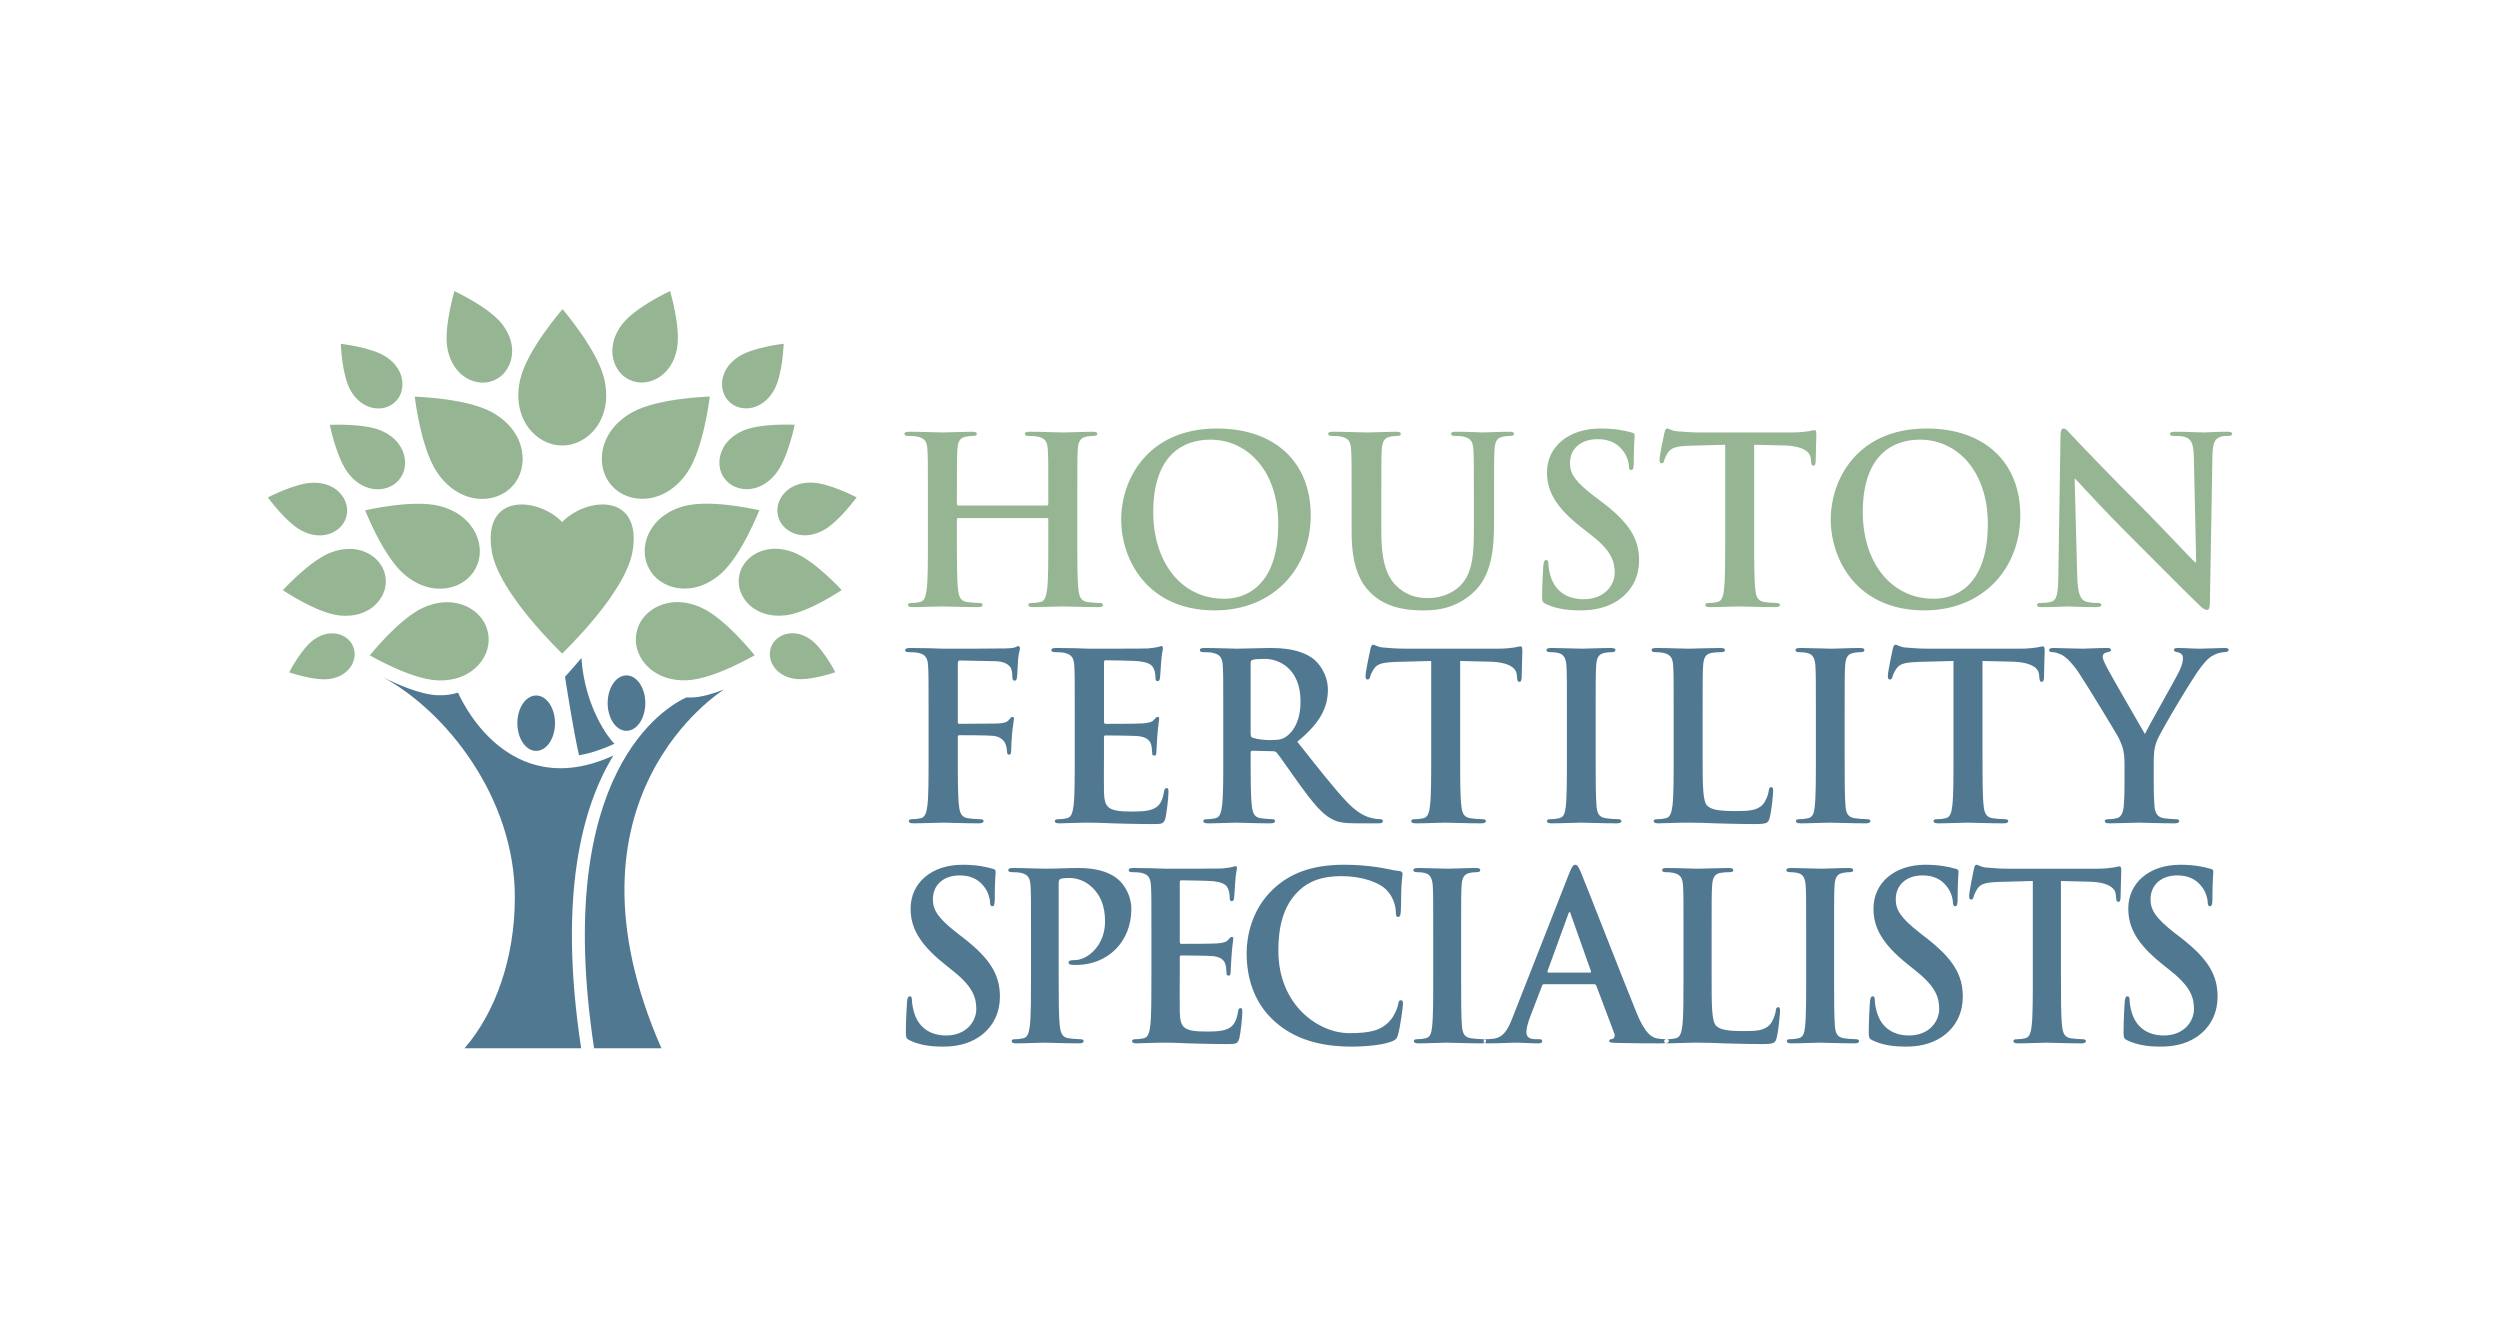 <svg viewBox="0 0 560 300" xmlns="http://www.w3.org/2000/svg" fill-rule="evenodd" clip-rule="evenodd"><path d="M234.508 113.237c.155 0 .312-.102.312-.362v-1.091c0-7.899 0-9.354-.105-11.017-.105-1.765-.519-2.597-2.234-2.961-.415-.105-1.298-.157-2.027-.157-.572 0-.882-.103-.882-.467 0-.365.362-.47 1.091-.47 2.806 0 6.079.158 7.483.158 1.245 0 4.518-.158 6.546-.158.726 0 1.091.105 1.091.47 0 .364-.312.467-.937.467-.414 0-.881.052-1.505.157-1.403.26-1.82 1.143-1.922 2.961-.105 1.663-.105 3.118-.105 11.017v9.145c0 4.779 0 8.883.259 11.118.158 1.455.47 2.599 2.028 2.806.726.105 1.87.21 2.649.21.571 0 .831.155.831.414 0 .365-.414.52-1.039.52-3.378 0-6.651-.155-8.106-.155-1.194 0-4.467.155-6.494.155-.729 0-1.091-.155-1.091-.52 0-.259.207-.414.832-.414.778 0 1.403-.105 1.87-.21 1.038-.207 1.298-1.351 1.507-2.856.26-2.185.26-6.289.26-11.068v-4.573c0-.208-.157-.312-.312-.312h-19.851c-.154 0-.312.052-.312.312v4.573c0 4.779 0 8.883.26 11.118.157 1.455.467 2.599 2.027 2.806.729.105 1.873.21 2.652.21.571 0 .831.155.831.414 0 .365-.417.52-1.041.52-3.378 0-6.651-.155-8.107-.155-1.193 0-4.468.155-6.546.155-.676 0-1.038-.155-1.038-.52 0-.259.207-.414.831-.414.779 0 1.403-.105 1.87-.21 1.039-.207 1.298-1.351 1.506-2.856.262-2.185.262-6.289.262-11.068v-9.145c0-7.899 0-9.354-.105-11.017-.105-1.765-.519-2.597-2.235-2.961-.417-.105-1.298-.157-2.027-.157-.572 0-.884-.103-.884-.467 0-.365.365-.47 1.094-.47 2.804 0 6.079.158 7.482.158 1.246 0 4.519-.158 6.546-.158.729 0 1.091.105 1.091.47 0 .364-.309.467-.933.467-.417 0-.884.052-1.508.157-1.403.26-1.82 1.143-1.923 2.961-.105 1.663-.105 3.118-.105 11.017v1.091c0 .26.158.362.312.362h19.851zM286.328 117.342c0-11.639-6.704-18.86-15.227-18.86-5.975 0-12.78 3.326-12.78 16.263 0 10.808 5.974 19.382 15.951 19.382 3.637 0 12.056-1.768 12.056-16.785zm-35.18-.986c0-8.886 5.872-20.37 21.461-20.37 12.94 0 20.994 7.535 20.994 19.433 0 11.899-8.314 21.307-21.514 21.307-14.912 0-20.941-11.173-20.941-20.37zM302.763 111.784c0-7.899 0-9.354-.108-11.017-.102-1.765-.516-2.597-2.234-2.961-.414-.105-1.298-.157-2.025-.157-.571 0-.884-.103-.884-.467 0-.365.365-.47 1.144-.47 2.754 0 6.027.158 7.585.158 1.248 0 4.521-.158 6.393-.158.779 0 1.144.105 1.144.47 0 .364-.312.467-.831.467-.572 0-.884.052-1.508.157-1.404.26-1.818 1.143-1.923 2.961-.105 1.663-.105 3.118-.105 11.017v7.273c0 7.535 1.508 10.705 4.055 12.783 2.339 1.922 4.728 2.129 6.496 2.129 2.287 0 5.091-.726 7.17-2.803 2.856-2.859 3.014-7.535 3.014-12.888v-6.494c0-7.899 0-9.354-.105-11.017-.103-1.765-.519-2.597-2.235-2.961-.417-.105-1.298-.157-1.87-.157-.571 0-.883-.103-.883-.467 0-.365.364-.47 1.091-.47 2.651 0 5.924.158 5.976.158.625 0 3.895-.158 5.922-.158.729 0 1.091.105 1.091.47 0 .364-.312.467-.936.467-.569 0-.881.052-1.505.157-1.403.26-1.82 1.143-1.923 2.961-.104 1.663-.104 3.118-.104 11.017v5.558c0 5.77-.57 11.901-4.936 15.641-3.69 3.171-7.43 3.743-10.806 3.743-2.756 0-7.744-.158-11.539-3.588-2.649-2.389-4.621-6.234-4.621-13.769v-7.585zM346.421 135.372c-.831-.362-.986-.621-.986-1.765 0-2.858.207-5.977.26-6.808.052-.779.207-1.351.621-1.351.47 0 .522.47.522.884 0 .677.207 1.768.467 2.649 1.143 3.847 4.209 5.25 7.43 5.25 4.676 0 6.963-3.17 6.963-5.924 0-2.547-.779-4.936-5.093-8.314l-2.39-1.87c-5.714-4.469-7.689-8.106-7.689-12.315 0-5.715 4.778-9.822 12.004-9.822 3.375 0 5.557.519 6.908.884.469.105.729.259.729.624 0 .676-.207 2.182-.207 6.236 0 1.141-.155 1.558-.572 1.558-.365 0-.519-.312-.519-.936 0-.467-.263-2.077-1.351-3.428-.782-.989-2.287-2.546-5.665-2.546-3.845 0-6.182 2.234-6.182 5.352 0 2.39 1.194 4.207 5.508 7.483l1.455 1.091c6.284 4.728 8.521 8.313 8.521 13.249 0 3.014-1.143 6.599-4.885 9.04-2.597 1.663-5.508 2.133-8.262 2.133-3.013 0-5.35-.365-7.587-1.354zM386.442 99.623l-7.745.21c-3.013.102-4.259.362-5.04 1.506-.52.779-.779 1.403-.882 1.82-.105.414-.262.621-.574.621-.362 0-.467-.259-.467-.831 0-.831.986-5.56 1.091-5.974.157-.677.312-.989.624-.989.415 0 .934.519 2.235.624 1.508.155 3.483.26 5.195.26h20.577c1.663 0 2.807-.158 3.588-.26.776-.157 1.193-.26 1.401-.26.364 0 .416.312.416 1.091 0 1.091-.154 4.677-.154 6.03-.055.519-.158.831-.47.831-.417 0-.519-.262-.571-1.041l-.053-.572c-.105-1.35-1.505-2.806-6.131-2.908l-6.547-.158v21.306c0 4.779 0 8.883.26 11.118.155 1.455.467 2.599 2.027 2.806.727.105 1.87.21 2.652.21.569 0 .831.155.831.414 0 .365-.417.52-.989.52-3.43 0-6.703-.155-8.156-.155-1.198 0-4.469.155-6.549.155-.679 0-1.038-.155-1.038-.52 0-.259.207-.414.831-.414.777 0 1.401-.105 1.87-.21 1.039-.207 1.351-1.351 1.506-2.856.262-2.185.262-6.289.262-11.068v-21.306zM445.272 117.342c0-11.639-6.706-18.86-15.227-18.86-5.974 0-12.783 3.326-12.783 16.263 0 10.808 5.977 19.382 15.954 19.382 3.637 0 12.056-1.768 12.056-16.785zm-35.18-.986c0-8.886 5.872-20.37 21.461-20.37 12.94 0 20.991 7.535 20.991 19.433 0 11.899-8.313 21.307-21.51 21.307-14.915 0-20.942-11.173-20.942-20.37zM465.292 128.931c.103 4.052.777 5.403 1.818 5.767.883.312 1.87.365 2.701.365.572 0 .884.102.884.414 0 .417-.47.52-1.196.52-3.375 0-5.455-.155-6.444-.155-.464 0-2.908.155-5.61.155-.676 0-1.143-.053-1.143-.52 0-.312.312-.414.831-.414.677 0 1.611-.053 2.34-.262 1.35-.415 1.557-1.923 1.607-6.442l.47-30.606c0-1.041.154-1.767.674-1.767.574 0 1.041.676 1.925 1.61.624.677 8.521 8.99 16.108 16.525 3.533 3.533 10.545 11.015 11.429 11.847h.26l-.519-23.329c-.05-3.17-.52-4.157-1.768-4.678-.776-.312-2.025-.312-2.751-.312-.624 0-.832-.155-.832-.467 0-.417.57-.47 1.351-.47 2.701 0 5.196.158 6.287.158.571 0 2.546-.158 5.09-.158.677 0 1.196.053 1.196.47 0 .312-.31.467-.934.467-.519 0-.936 0-1.558.157-1.455.414-1.872 1.508-1.924 4.416l-.572 32.788c0 1.144-.207 1.611-.677 1.611-.569 0-1.193-.572-1.765-1.144-3.273-3.118-9.924-9.924-15.327-15.277-5.664-5.612-11.432-11.951-12.368-12.937h-.157l.574 21.668z" fill="#95b593"/><path d="M214.55 169.361c0 4.988 0 8.888.26 11.07.155 1.506.467 2.649 2.027 2.856.727.105 1.87.208 2.596.208.675 0 .884.157.884.416 0 .365-.364.52-1.143.52-3.273 0-6.546-.155-7.899-.155-1.351 0-4.624.155-6.599.155-.726 0-1.091-.105-1.091-.52 0-.259.207-.416.779-.416.779 0 1.403-.103 1.87-.208 1.041-.207 1.301-1.35 1.508-2.856.26-2.182.26-6.082.26-11.07v-9.142c0-7.9 0-9.355-.105-11.018-.103-1.768-.52-2.599-2.235-2.963-.414-.103-1.298-.155-2.025-.155-.519 0-.883-.105-.883-.415 0-.417.414-.521 1.196-.521l4.206.052c1.353.052 2.547.105 3.276.105 1.975 0 12.523 0 13.719-.053.986-.052 1.61-.052 2.129-.207.312-.105.572-.312.832-.312.207 0 .364.207.364.467 0 .365-.259.989-.417 2.339-.052.52-.155 3.585-.259 4.21-.053.414-.155.726-.52.726-.364 0-.467-.26-.519-.831 0-.417 0-1.249-.312-1.975-.365-.727-1.456-1.506-3.43-1.558l-8.002-.157c-.312 0-.467.157-.467.729v12.99c0 .312.053.469.365.469l6.648-.052c.884 0 1.613 0 2.339-.053.989-.052 1.716-.259 2.235-.936.26-.31.364-.519.676-.519.208 0 .313.157.313.469 0 .31-.263 1.61-.417 3.218-.105 1.041-.208 3.433-.208 3.795 0 .467 0 .986-.519.986-.312 0-.417-.362-.417-.726 0-.362-.102-.987-.312-1.611-.26-.729-1.038-1.665-2.649-1.87-1.298-.157-6.808-.157-7.689-.157-.26 0-.365.105-.365.469v4.207zM240.747 160.219c0-7.9 0-9.355-.105-11.018-.102-1.768-.519-2.599-2.234-2.963-.415-.103-1.298-.155-2.025-.155-.572 0-.884-.105-.884-.467 0-.365.365-.469 1.144-.469 1.403 0 2.908.052 4.209.052 1.351.052 2.544.105 3.273.105 1.663 0 12.004 0 12.99-.053.986-.104 1.817-.207 2.234-.312.26-.052.572-.207.832-.207.259 0 .312.207.312.467 0 .365-.26.989-.417 3.378-.053.519-.155 2.806-.26 3.43-.052.26-.155.572-.519.572-.365 0-.467-.26-.467-.729 0-.362-.052-1.246-.312-1.87-.365-.936-.884-1.558-3.483-1.87-.881-.105-6.339-.21-7.377-.21-.26 0-.365.158-.365.522v13.145c0 .367.053.574.365.574 1.143 0 7.118 0 8.313-.105 1.249-.102 2.028-.259 2.495-.781.364-.415.571-.674.831-.674.207 0 .364.104.364.417 0 .312-.207 1.143-.417 3.792-.052 1.039-.207 3.116-.207 3.483 0 .414 0 .986-.467.986-.364 0-.469-.21-.469-.467-.05-.519-.05-1.198-.207-1.872-.26-1.037-.986-1.818-2.909-2.028-.988-.102-6.131-.157-7.38-.157-.259 0-.312.212-.312.524v4.102c0 1.768-.05 6.549 0 8.057.105 3.582.936 4.364 6.237 4.364 1.35 0 3.532 0 4.883-.624 1.351-.622 1.975-1.715 2.339-3.845.103-.572.208-.782.572-.782.415 0 .415.417.415.937 0 1.196-.415 4.731-.675 5.769-.364 1.351-.831 1.351-2.806 1.351-3.897 0-6.756-.105-8.99-.157-2.234-.105-3.845-.155-5.403-.155-.571 0-1.715 0-2.963.05-1.194 0-2.544.105-3.585.105-.674 0-1.039-.155-1.039-.52 0-.259.207-.416.832-.416.778 0 1.403-.103 1.869-.208 1.042-.207 1.301-1.35 1.508-2.856.26-2.182.26-6.289.26-11.07v-9.142zM280.144 164.323c0 .569.104.779.466.936 1.091.362 2.652.52 3.95.52 2.08 0 2.754-.208 3.69-.887 1.558-1.141 3.066-3.532 3.066-7.792 0-7.38-4.883-9.509-7.952-9.509-1.298 0-2.234.05-2.754.207-.362.102-.466.312-.466.727v15.798zm-6.132-4.104c0-7.9 0-9.355-.105-11.018-.102-1.768-.519-2.599-2.234-2.963-.415-.103-1.299-.155-2.025-.155-.572 0-.884-.105-.884-.467 0-.365.365-.469 1.143-.469 2.754 0 6.027.157 7.118.157 1.768 0 5.718-.157 7.328-.157 3.273 0 6.756.312 9.562 2.234 1.453.989 3.533 3.638 3.533 7.12 0 3.845-1.611 7.378-6.859 11.64 4.624 5.819 8.209 10.445 11.275 13.666 2.909 3.013 5.041 3.375 5.82 3.533.571.105 1.038.155 1.455.155.415 0 .624.157.624.416 0 .415-.364.52-.988.52h-4.936c-2.911 0-4.209-.26-5.56-.986-2.235-1.196-4.209-3.638-7.118-7.64-2.08-2.856-4.469-6.389-5.145-7.17-.26-.312-.572-.362-.934-.362l-4.524-.105c-.26 0-.414.105-.414.417v.726c0 4.831 0 8.938.259 11.12.155 1.506.467 2.649 2.027 2.856.779.105 1.923.208 2.547.208.414 0 .624.157.624.416 0 .365-.364.52-1.041.52-3.013 0-6.858-.155-7.637-.155-.989 0-4.262.155-6.341.155-.675 0-1.039-.155-1.039-.52 0-.259.207-.416.831-.416.779 0 1.403-.103 1.87-.208 1.041-.207 1.301-1.35 1.508-2.856.26-2.182.26-6.289.26-11.07v-9.142zM320.584 148.058l-7.745.207c-3.013.105-4.259.364-5.041 1.508-.519.779-.778 1.403-.881 1.817-.105.417-.262.624-.574.624-.362 0-.467-.259-.467-.831 0-.831.986-5.56 1.091-5.977.157-.674.312-.986.624-.986.415 0 .934.519 2.235.624 1.508.155 3.483.26 5.195.26h20.577c1.663 0 2.806-.157 3.588-.26.776-.157 1.193-.259 1.4-.259.365 0 .417.312.417 1.091 0 1.091-.154 4.676-.154 6.026-.055.52-.158.832-.47.832-.417 0-.519-.26-.571-1.039l-.053-.572c-.105-1.35-1.505-2.806-6.132-2.911l-6.546-.154v21.303c0 4.781 0 8.888.26 11.12.155 1.456.467 2.599 2.027 2.806.727.105 1.87.208 2.652.208.569 0 .831.157.831.416 0 .365-.417.52-.989.52-3.43 0-6.703-.155-8.156-.155-1.198 0-4.469.155-6.549.155-.676 0-1.038-.155-1.038-.52 0-.259.207-.416.831-.416.779 0 1.401-.103 1.87-.208 1.039-.207 1.351-1.35 1.505-2.856.263-2.182.263-6.289.263-11.07v-21.303zM350.987 160.219c0-7.9 0-9.355-.102-11.018-.105-1.768-.624-2.651-1.768-2.911-.569-.155-1.245-.207-1.87-.207-.519 0-.831-.105-.831-.519 0-.313.415-.417 1.246-.417 1.975 0 5.25.157 6.756.157 1.3 0 4.364-.157 6.339-.157.676 0 1.093.104 1.093.417 0 .414-.312.519-.831.519-.522 0-.936.052-1.561.155-1.403.262-1.82 1.143-1.922 2.963-.105 1.663-.105 3.118-.105 11.018v9.142c0 5.043 0 9.145.207 11.382.158 1.401.52 2.337 2.08 2.544.727.105 1.87.208 2.651.208.57 0 .832.157.832.416 0 .365-.417.52-.989.52-3.43 0-6.703-.155-8.106-.155-1.194 0-4.469.155-6.546.155-.675 0-1.042-.155-1.042-.52 0-.259.21-.416.832-.416.781 0 1.405-.103 1.872-.208 1.039-.207 1.351-1.088 1.508-2.599.257-2.182.257-6.284.257-11.327v-9.142zM381.391 169.361c0 6.651 0 10.239 1.096 11.175.879.776 2.23 1.141 6.287 1.141 2.753 0 4.778-.052 6.079-1.453.624-.677 1.248-2.132 1.35-3.118.053-.47.155-.782.572-.782.365 0 .415.262.415.887 0 .569-.362 4.466-.777 5.971-.312 1.144-.574 1.406-3.275 1.406-3.743 0-6.447-.105-8.781-.157-2.342-.105-4.209-.155-6.339-.155-.572 0-1.715 0-2.963.05-1.194 0-2.544.105-3.585.105-.675 0-1.042-.155-1.042-.52 0-.259.21-.416.834-.416.779 0 1.403-.103 1.873-.208 1.038-.207 1.296-1.35 1.505-2.856.26-2.182.26-6.289.26-11.07v-9.142c0-7.9 0-9.355-.102-11.018-.105-1.768-.52-2.599-2.237-2.963-.415-.103-1.039-.155-1.716-.155-.571 0-.881-.105-.881-.467 0-.365.362-.469 1.141-.469 2.444 0 5.717.157 7.12.157 1.249 0 5.039-.157 7.068-.157.727 0 1.086.104 1.086.469 0 .362-.312.467-.931.467-.572 0-1.403.052-2.027.155-1.406.262-1.82 1.143-1.923 2.963-.107 1.663-.107 3.118-.107 11.018v9.142zM406.759 160.219c0-7.9 0-9.355-.102-11.018-.105-1.768-.624-2.651-1.768-2.911-.569-.155-1.248-.207-1.87-.207-.519 0-.831-.105-.831-.519 0-.313.414-.417 1.246-.417 1.974 0 5.25.157 6.755.157 1.301 0 4.365-.157 6.339-.157.677 0 1.094.104 1.094.417 0 .414-.312.519-.831.519-.522 0-.937.052-1.561.155-1.403.262-1.82 1.143-1.922 2.963-.105 1.663-.105 3.118-.105 11.018v9.142c0 5.043 0 9.145.207 11.382.157 1.401.519 2.337 2.08 2.544.726.105 1.87.208 2.651.208.569 0 .832.157.832.416 0 .365-.417.52-.989.52-3.43 0-6.704-.155-8.107-.155-1.193 0-4.469.155-6.546.155-.674 0-1.041-.155-1.041-.52 0-.259.21-.416.832-.416.781 0 1.405-.103 1.872-.208 1.039-.207 1.351-1.088 1.508-2.599.257-2.182.257-6.284.257-11.327v-9.142zM437.582 148.058l-7.744.207c-3.014.105-4.259.364-5.038 1.508-.52.779-.782 1.403-.884 1.817-.105.417-.26.624-.572.624-.364 0-.469-.259-.469-.831 0-.831.988-5.56 1.093-5.977.155-.674.312-.986.624-.986.415 0 .934.519 2.232.624 1.508.155 3.483.26 5.196.26h20.579c1.663 0 2.807-.157 3.585-.26.779-.157 1.196-.259 1.404-.259.362 0 .417.312.417 1.091 0 1.091-.158 4.676-.158 6.026-.052.52-.155.832-.467.832-.417 0-.519-.26-.574-1.039l-.05-.572c-.105-1.35-1.508-2.806-6.131-2.911l-6.547-.154v21.303c0 4.781 0 8.888.258 11.12.157 1.456.469 2.599 2.029 2.806.727.105 1.87.208 2.649.208.572 0 .832.157.832.416 0 .365-.417.52-.987.52-3.43 0-6.705-.155-8.158-.155-1.199 0-4.469.155-6.549.155-.677 0-1.039-.155-1.039-.52 0-.259.208-.416.832-.416.779 0 1.4-.103 1.87-.208 1.038-.207 1.35-1.35 1.505-2.856.262-2.182.262-6.289.262-11.07v-21.303zM475.888 170.974c0-2.806-.52-3.95-1.196-5.458-.362-.831-7.325-12.263-9.145-14.964-1.298-1.923-2.599-3.221-3.585-3.793-.677-.364-1.558-.676-2.182-.676-.415 0-.779-.105-.779-.467 0-.312.364-.469.988-.469.934 0 4.831.157 6.546.157 1.091 0 3.221-.157 5.558-.157.522 0 .781.157.781.469 0 .312-.364.362-1.143.572-.469.102-.727.519-.727.933 0 .417.258 1.041.625 1.768.726 1.558 8.001 14.083 8.833 15.534.519-1.243 7.065-12.675 7.794-14.288.519-1.141.726-2.025.726-2.702 0-.519-.207-1.091-1.093-1.298-.464-.105-.934-.207-.934-.519 0-.365.26-.469.884-.469 1.713 0 3.375.157 4.886.157 1.141 0 4.571-.157 5.557-.157.572 0 .937.104.937.417 0 .364-.417.519-.987.519-.519 0-1.508.207-2.286.624-1.094.519-1.663 1.143-2.807 2.547-1.715 2.077-8.99 14.288-9.926 16.525-.777 1.87-.777 3.48-.777 5.195v4.262c0 .831 0 3.013.155 5.195.103 1.506.572 2.649 2.13 2.856.729.105 1.872.208 2.599.208.569 0 .831.157.831.416 0 .365-.414.52-1.093.52-3.271 0-6.547-.155-7.947-.155-1.301 0-4.574.155-6.496.155-.729 0-1.144-.105-1.144-.52 0-.259.26-.416.832-.416.726 0 1.35-.103 1.82-.208 1.038-.207 1.505-1.35 1.607-2.856.158-2.182.158-4.364.158-5.195v-4.262zM203.872 233.09c-.806-.362-.956-.624-.956-1.765 0-2.859.2-5.975.252-6.806.05-.782.202-1.351.604-1.351.455 0 .505.465.505.881 0 .677.202 1.766.451 2.652 1.111 3.845 4.085 5.245 7.208 5.245 4.537 0 6.756-3.168 6.756-5.922 0-2.546-.759-4.936-4.941-8.313l-2.319-1.873c-5.543-4.466-7.458-8.104-7.458-12.313 0-5.715 4.637-9.822 11.642-9.822 3.276 0 5.393.519 6.704.886.451.103.706.258.706.622 0 .674-.202 2.182-.202 6.237 0 1.143-.152 1.558-.554 1.558-.352 0-.505-.313-.505-.934 0-.47-.252-2.08-1.31-3.431-.757-.988-2.217-2.546-5.493-2.546-3.73 0-5.999 2.234-5.999 5.353 0 2.389 1.161 4.206 5.342 7.482l1.411 1.088c6.099 4.732 8.266 8.314 8.266 13.253 0 3.013-1.108 6.598-4.738 9.04-2.519 1.662-5.34 2.129-8.012 2.129-2.923 0-5.193-.362-7.36-1.35zM230.945 209.499c0-7.897 0-9.352-.099-11.015-.103-1.767-.505-2.599-2.168-2.961-.404-.102-1.26-.157-1.964-.157-.557 0-.859-.102-.859-.464 0-.367.352-.47 1.108-.47 2.672 0 5.847.157 7.258.157 2.067 0 4.991-.157 7.31-.157 6.299 0 8.566 2.182 9.372 2.961 1.109 1.091 2.522 3.43 2.522 6.184 0 7.378-5.243 12.573-12.398 12.573-.255 0-.807 0-1.059-.05-.252-.052-.607-.105-.607-.469 0-.415.355-.569 1.411-.569 2.824 0 6.756-3.276 6.756-8.576 0-1.713-.152-5.196-2.974-7.795-1.815-1.712-3.882-2.024-5.04-2.024-.757 0-1.513.05-1.968.207-.249.105-.402.417-.402.986v20.784c0 4.781 0 8.888.253 11.12.149 1.456.454 2.599 1.964 2.806.707.105 1.815.208 2.572.208.554 0 .806.157.806.417 0 .364-.404.519-.958.519-3.326 0-6.502-.155-7.812-.155-1.159 0-4.334.155-6.349.155-.657 0-1.009-.155-1.009-.519 0-.26.202-.417.807-.417.756 0 1.36-.103 1.815-.208 1.008-.207 1.258-1.35 1.46-2.856.252-2.182.252-6.289.252-11.07v-9.145zM257.919 209.499c0-7.897 0-9.352-.1-11.015-.1-1.767-.504-2.599-2.167-2.961-.405-.102-1.261-.157-1.968-.157-.551 0-.853-.102-.853-.464 0-.367.352-.47 1.106-.47 1.363 0 2.823.053 4.084.053 1.311.05 2.469.104 3.176.104 1.613 0 11.641 0 12.598-.054.958-.103 1.765-.208 2.167-.313.252-.049.554-.207.806-.207s.302.207.302.47c0 .362-.252.986-.402 3.375-.05.519-.152 2.806-.252 3.43-.05.262-.152.572-.504.572s-.455-.26-.455-.726c0-.365-.05-1.246-.302-1.87-.352-.937-.856-1.561-3.375-1.873-.856-.102-6.149-.207-7.158-.207-.252 0-.352.155-.352.519v13.145c0 .367.05.574.352.574 1.111 0 6.906 0 8.064-.105 1.211-.102 1.968-.259 2.419-.779.352-.417.555-.674.807-.674.202 0 .352.103.352.415s-.2 1.143-.402 3.792c-.05 1.039-.202 3.118-.202 3.483 0 .414 0 .986-.455.986-.352 0-.452-.21-.452-.467-.05-.519-.05-1.196-.202-1.87-.252-1.041-.959-1.82-2.821-2.03-.959-.102-5.947-.154-7.158-.154-.252 0-.302.209-.302.521v4.102c0 1.768-.05 6.549 0 8.057.1 3.582.906 4.364 6.047 4.364 1.311 0 3.428 0 4.738-.624 1.311-.622 1.915-1.715 2.27-3.845.1-.572.2-.781.554-.781.402 0 .402.416.402.936 0 1.196-.402 4.731-.654 5.769-.355 1.351-.809 1.351-2.724 1.351-3.78 0-6.551-.105-8.718-.157-2.167-.103-3.73-.155-5.24-.155-.557 0-1.663 0-2.874.052-1.161 0-2.469.103-3.478.103-.656 0-1.008-.155-1.008-.519 0-.26.202-.417.806-.417.757 0 1.361-.103 1.815-.208 1.009-.207 1.258-1.35 1.463-2.856.25-2.182.25-6.289.25-11.07v-9.145zM285.496 228.778c-4.938-4.469-6.249-10.289-6.249-15.329 0-3.533 1.059-9.665 5.897-14.238 3.63-3.428 8.416-5.508 15.926-5.508 3.126 0 4.991.21 7.31.519 1.915.263 3.528.729 5.041.887.552.05.754.312.754.621 0 .417-.15 1.041-.25 2.859-.102 1.715-.052 4.571-.152 5.61-.05.781-.15 1.198-.604 1.198-.405 0-.505-.417-.505-1.143-.052-1.613-.704-3.431-1.964-4.781-1.666-1.82-5.598-3.221-10.234-3.221-4.384 0-7.258 1.141-9.475 3.221-3.68 3.48-4.638 8.418-4.638 13.457 0 12.365 9.125 18.497 15.878 18.497 4.486 0 7.205-.519 9.223-2.909.856-.986 1.512-2.494 1.715-3.43.149-.831.252-1.039.654-1.039.352 0 .452.365.452.782 0 .622-.604 5.14-1.106 6.908-.255.884-.455 1.143-1.311 1.508-2.017.831-5.85 1.193-9.075 1.193-6.903 0-12.7-1.558-17.287-5.662zM321.041 209.499c0-7.897 0-9.352-.1-11.015-.103-1.767-.605-2.649-1.713-2.908-.554-.155-1.211-.21-1.815-.21-.504 0-.806-.102-.806-.519 0-.312.401-.415 1.208-.415 1.917 0 5.09.157 6.553.157 1.259 0 4.235-.157 6.15-.157.654 0 1.058.103 1.058.415 0 .417-.302.519-.806.519-.505 0-.909.055-1.513.157-1.361.26-1.765 1.144-1.865 2.961-.102 1.663-.102 3.118-.102 11.015v9.145c0 5.043 0 9.145.202 11.382.152 1.401.504 2.337 2.017 2.544.704.105 1.813.208 2.569.208.557 0 .806.157.806.417 0 .364-.402.519-.956.519-3.325 0-6.501-.155-7.862-.155-1.161 0-4.334.155-6.351.155-.654 0-1.009-.155-1.009-.519 0-.26.203-.417.807-.417.756 0 1.36-.103 1.815-.208 1.008-.207 1.311-1.088 1.463-2.599.25-2.182.25-6.284.25-11.327v-9.145zM356.128 217.868c.252 0 .302-.157.252-.312l-4.536-12.783c-.05-.207-.1-.469-.25-.469-.152 0-.255.262-.305.469l-4.636 12.728c-.05.21 0 .367.2.367h9.275zm-10.281 2.596c-.252 0-.355.105-.455.417l-2.721 7.118c-.504 1.298-.754 2.547-.754 3.171 0 .934.452 1.608 2.015 1.608h.756c.605 0 .757.104.757.417 0 .416-.302.519-.859.519-1.613 0-3.78-.155-5.343-.155-.551 0-3.325.155-5.947.155-.654 0-.956-.103-.956-.519 0-.313.202-.417.604-.417.452 0 1.161-.05 1.563-.103 2.32-.312 3.276-2.079 4.284-4.676l12.651-32.216c.604-1.506.906-2.08 1.408-2.08.454 0 .759.47 1.261 1.663 1.21 2.861 9.275 23.643 12.5 31.542 1.915 4.676 3.378 5.403 4.437 5.662.754.158 1.51.208 2.114.208.405 0 .657.055.657.417 0 .416-.455.519-2.32.519-1.812 0-5.492 0-9.524-.103-.909-.052-1.513-.052-1.513-.416 0-.313.202-.417.707-.467.352-.105.706-.572.451-1.196l-4.029-10.706c-.102-.257-.255-.362-.504-.362h-11.24zM383.403 218.644c0 6.651 0 10.239 1.061 11.175.854.777 2.167 1.141 6.1 1.141 2.668 0 4.633-.052 5.894-1.453.604-.677 1.211-2.132 1.313-3.118.048-.47.15-.782.552-.782.355 0 .402.262.402.887 0 .569-.35 4.466-.754 5.972-.302 1.145-.554 1.405-3.176 1.405-3.627 0-6.249-.105-8.518-.157-2.267-.103-4.085-.155-6.149-.155-.552 0-1.663 0-2.871.052-1.159 0-2.469.103-3.478.103-.654 0-1.009-.155-1.009-.519 0-.26.203-.417.807-.417.756 0 1.36-.103 1.815-.208 1.008-.207 1.261-1.35 1.463-2.856.249-2.182.249-6.289.249-11.07v-9.145c0-7.897 0-9.352-.099-11.015-.1-1.767-.505-2.599-2.168-2.961-.401-.102-1.006-.157-1.662-.157-.557 0-.859-.102-.859-.464 0-.367.354-.47 1.111-.47 2.369 0 5.542.157 6.903.157 1.211 0 4.888-.157 6.856-.157.706 0 1.058.103 1.058.47 0 .362-.302.464-.906.464-.557 0-1.363.055-1.967.157-1.361.26-1.763 1.144-1.865 2.961-.103 1.663-.103 3.118-.103 11.015v9.145zM404.582 209.499c0-7.897 0-9.352-.1-11.015-.1-1.767-.604-2.649-1.712-2.908-.555-.155-1.211-.21-1.815-.21-.505 0-.807-.102-.807-.519 0-.312.402-.415 1.208-.415 1.918 0 5.091.157 6.554.157 1.258 0 4.234-.157 6.147-.157.656 0 1.061.103 1.061.415 0 .417-.302.519-.807.519-.504 0-.908.055-1.513.157-1.36.26-1.765 1.144-1.865 2.961-.099 1.663-.099 3.118-.099 11.015v9.145c0 5.043 0 9.145.199 11.382.153 1.401.505 2.337 2.018 2.544.704.105 1.812.208 2.569.208.556 0 .806.157.806.417 0 .364-.402.519-.956.519-3.326 0-6.501-.155-7.865-.155-1.158 0-4.331.155-6.348.155-.657 0-1.009-.155-1.009-.519 0-.26.202-.417.806-.417.757 0 1.361-.103 1.815-.208 1.009-.207 1.311-1.088 1.463-2.599.25-2.182.25-6.284.25-11.327v-9.145zM419.557 233.09c-.807-.362-.959-.624-.959-1.765 0-2.859.202-5.975.255-6.806.052-.782.202-1.351.604-1.351.454 0 .504.465.504.881 0 .677.2 1.766.455 2.652 1.106 3.845 4.082 5.245 7.207 5.245 4.534 0 6.754-3.168 6.754-5.922 0-2.546-.757-4.936-4.941-8.313l-2.317-1.873c-5.545-4.466-7.46-8.104-7.46-12.313 0-5.715 4.636-9.822 11.642-9.822 3.275 0 5.392.519 6.703.886.455.103.707.258.707.622 0 .674-.203 2.182-.203 6.237 0 1.143-.149 1.558-.556 1.558-.35 0-.502-.313-.502-.934 0-.47-.252-2.08-1.311-3.431-.756-.988-2.217-2.546-5.492-2.546-3.733 0-6 2.234-6 5.353 0 2.389 1.161 4.206 5.343 7.482l1.411 1.088c6.099 4.732 8.266 8.314 8.266 13.253 0 3.013-1.106 6.598-4.739 9.04-2.516 1.662-5.34 2.129-8.014 2.129-2.921 0-5.19-.362-7.357-1.35zM455.351 197.341l-7.513.207c-2.923.105-4.132.367-4.888 1.508-.502.779-.754 1.403-.854 1.817-.102.417-.255.625-.557.625-.352 0-.454-.258-.454-.832 0-.831.959-5.557 1.061-5.974.152-.677.302-.989.604-.989.402 0 .909.519 2.165.624 1.463.158 3.378.262 5.043.262h19.958c1.613 0 2.721-.157 3.478-.262.754-.154 1.161-.259 1.36-.259.352 0 .405.312.405 1.091 0 1.093-.153 4.676-.153 6.026-.05.52-.149.832-.451.832-.407 0-.507-.257-.557-1.039l-.053-.569c-.099-1.353-1.46-2.806-5.944-2.911l-6.349-.157v21.303c0 4.781 0 8.888.25 11.12.152 1.456.454 2.599 1.965 2.806.706.105 1.815.208 2.571.208.554 0 .806.157.806.417 0 .364-.401.519-.958.519-3.326 0-6.499-.155-7.912-.155-1.161 0-4.334.155-6.351.155-.657 0-1.006-.155-1.006-.519 0-.26.199-.417.806-.417.756 0 1.361-.103 1.815-.208 1.006-.207 1.308-1.35 1.46-2.856.253-2.182.253-6.289.253-11.07v-21.303zM476.632 233.09c-.809-.362-.959-.624-.959-1.765 0-2.859.202-5.975.252-6.806.05-.782.202-1.351.607-1.351.452 0 .504.465.504.881 0 .677.2 1.766.452 2.652 1.109 3.845 4.082 5.245 7.208 5.245 4.534 0 6.753-3.168 6.753-5.922 0-2.546-.756-4.936-4.938-8.313l-2.32-1.873c-5.544-4.466-7.457-8.104-7.457-12.313 0-5.715 4.634-9.822 11.642-9.822 3.273 0 5.392.519 6.701.886.454.103.706.258.706.622 0 .674-.202 2.182-.202 6.237 0 1.143-.15 1.558-.554 1.558-.352 0-.502-.313-.502-.934 0-.47-.255-2.08-1.313-3.431-.757-.988-2.217-2.546-5.493-2.546-3.73 0-5.997 2.234-5.997 5.353 0 2.389 1.159 4.206 5.341 7.482l1.413 1.088c6.096 4.732 8.263 8.314 8.263 13.253 0 3.013-1.106 6.598-4.736 9.04-2.519 1.662-5.342 2.129-8.014 2.129-2.923 0-5.19-.362-7.357-1.35z" fill="#517891"/><path d="M82.839 146.804c.032-.002 6.514-8.238 11.996-10.693 7.495-3.355 13.662.804 14.486 5.7 1.016 4.861-3.214 10.98-11.415 10.586-6.002-.29-15.035-5.603-15.067-5.593zM81.793 114.308c.03.018 10.603-2.506 16.642-.968 8.257 2.099 10.591 9.452 8.107 13.966-2.305 4.606-9.685 6.856-16.098 1.253-4.694-4.099-8.619-14.238-8.651-14.251zM126.005 69.24c-.005.037 7.78 9.002 9.343 15.628 2.134 9.056-3.805 15.03-9.43 14.905-5.627.093-11.532-5.914-9.347-14.959 1.6-6.616 9.437-15.537 9.434-15.574zM63.35 132.199c.028 0 6.06-6.703 10.908-8.498 6.626-2.452 11.682 1.47 12.111 5.719.594 4.232-3.383 9.243-10.403 8.436-5.136-.589-12.588-5.662-12.616-5.657zM76.338 77.017c.015.02 6.905.749 10.208 2.956 4.514 3.015 4.357 7.929 1.905 10.113-2.364 2.28-7.277 2.065-9.941-2.666-1.95-3.46-2.155-10.388-2.172-10.403zM60 111.427c.02.008 6.237-3.29 10.271-3.305 5.513-.023 8.166 4.204 7.343 7.435-.697 3.26-4.956 5.867-9.884 3.395-3.606-1.807-7.708-7.522-7.73-7.525zM64.771 150.604c.017-.005 2.749-5.358 5.562-7.345 3.845-2.719 7.775-1.063 8.781 1.6 1.111 2.622-.589 6.534-5.248 7.221-3.408.504-9.08-1.483-9.095-1.476zM92.893 88.846c.025.027 11.559.299 17.341 3.512 7.902 4.389 8.307 12.568 4.537 16.525-3.613 4.102-11.794 4.417-16.86-3.07-3.705-5.478-4.988-16.945-5.018-16.967zM73.871 95.167c.018.017 7.705-.434 11.727 1.383 5.497 2.487 6.214 7.904 3.924 10.743-2.177 2.929-7.602 3.585-11.382-1.116-2.766-3.44-4.249-10.998-4.269-11.01zM101.788 65.208c.008.025 7.737 3.567 10.718 7.425 4.072 5.272 1.965 10.925-1.74 12.508-3.64 1.727-9.267-.442-10.518-6.986-.916-4.788 1.555-12.925 1.54-12.947zM125.925 146.402c-.01-.055 14.271-13.494 15.789-23.033 2.072-13.038-10.313-12.049-15.789-6.439-5.475-5.61-17.86-6.599-15.788 6.439 1.518 9.539 15.798 22.978 15.788 23.033zM169.049 146.784c-.032-.002-6.513-8.241-11.996-10.695-7.495-3.353-13.661.804-14.485 5.702-1.016 4.859 3.213 10.978 11.414 10.583 6.002-.289 15.035-5.602 15.067-5.59zM170.095 114.286c-.029.02-10.603-2.504-16.642-.969-8.256 2.102-10.591 9.452-8.106 13.966 2.304 4.607 9.684 6.856 16.098 1.254 4.693-4.1 8.618-14.239 8.65-14.251zM188.538 132.177c-.028 0-6.059-6.701-10.908-8.496-6.626-2.454-11.681 1.468-12.111 5.719-.594 4.23 3.383 9.243 10.404 8.437 5.135-.59 12.587-5.665 12.615-5.66zM175.551 76.997c-.015.017-6.906.746-10.209 2.953-4.514 3.016-4.357 7.929-1.905 10.114 2.364 2.279 7.278 2.065 9.942-2.666 1.949-3.461 2.154-10.389 2.172-10.401zM191.888 111.405c-.02.007-6.236-3.288-10.271-3.306-5.512-.022-8.166 4.205-7.342 7.435.696 3.261 4.956 5.867 9.884 3.398 3.605-1.807 7.707-7.525 7.729-7.527zM187.117 150.584c-.017-.005-2.748-5.36-5.562-7.347-3.845-2.719-7.775-1.064-8.783 1.6-1.109 2.624.592 6.534 5.25 7.22 3.408.505 9.078-1.483 9.095-1.473zM158.996 88.823c-.025.03-11.56.302-17.342 3.513-7.902 4.391-8.309 12.568-4.536 16.525 3.612 4.104 11.794 4.416 16.859-3.071 3.705-5.478 4.989-16.944 5.019-16.967zM178.017 95.144c-.017.018-7.704-.434-11.726 1.386-5.498 2.484-6.217 7.902-3.925 10.741 2.177 2.928 7.602 3.585 11.382-1.116 2.766-3.441 4.249-10.998 4.269-11.011zM150.1 65.185c-.007.028-7.737 3.568-10.718 7.425-4.072 5.273-1.967 10.928 1.738 12.511 3.642 1.725 9.27-.445 10.521-6.988.916-4.789-1.556-12.923-1.541-12.948z" fill="#95b593"/><path d="M162.189 154.456c-2.382.922-4.929 1.676-7.086 1.781-.476.022-.938.017-1.388 0-4.384 1.999-30.094 16.51-20.639 78.578h15.084c-24.606-56.074 13.362-79.947 14.029-80.359zM137.395 169.244c-23.783 10.89-34.314-12.98-34.788-14.098-1.38.436-2.943.666-4.701.581-3.897-.187-9.06-2.489-12.218-4.079 14.195 7.642 29.637 26.963 29.637 49.365 0 13.702-4.409 25.9-11.275 33.802h26.13c-5.278-34.646.404-54.466 7.215-65.571zM124.323 161.996c0 3.428-1.888 6.207-4.217 6.207-2.329 0-4.219-2.779-4.219-6.207s1.89-6.206 4.219-6.206c2.329 0 4.217 2.778 4.217 6.206zM144.55 157.497c0 3.428-1.89 6.207-4.219 6.207-2.329 0-4.217-2.779-4.217-6.207s1.888-6.209 4.217-6.209c2.329 0 4.219 2.781 4.219 6.209zM126.56 151.59c.534 3.428 2.064 13.02 3.148 17.599 2.457-.432 5.098-1.273 7.922-2.589-1.066-.964-6.639-8.009-7.395-19.211-1.381 1.67-2.667 3.108-3.675 4.201z" fill="#517891"/></svg>